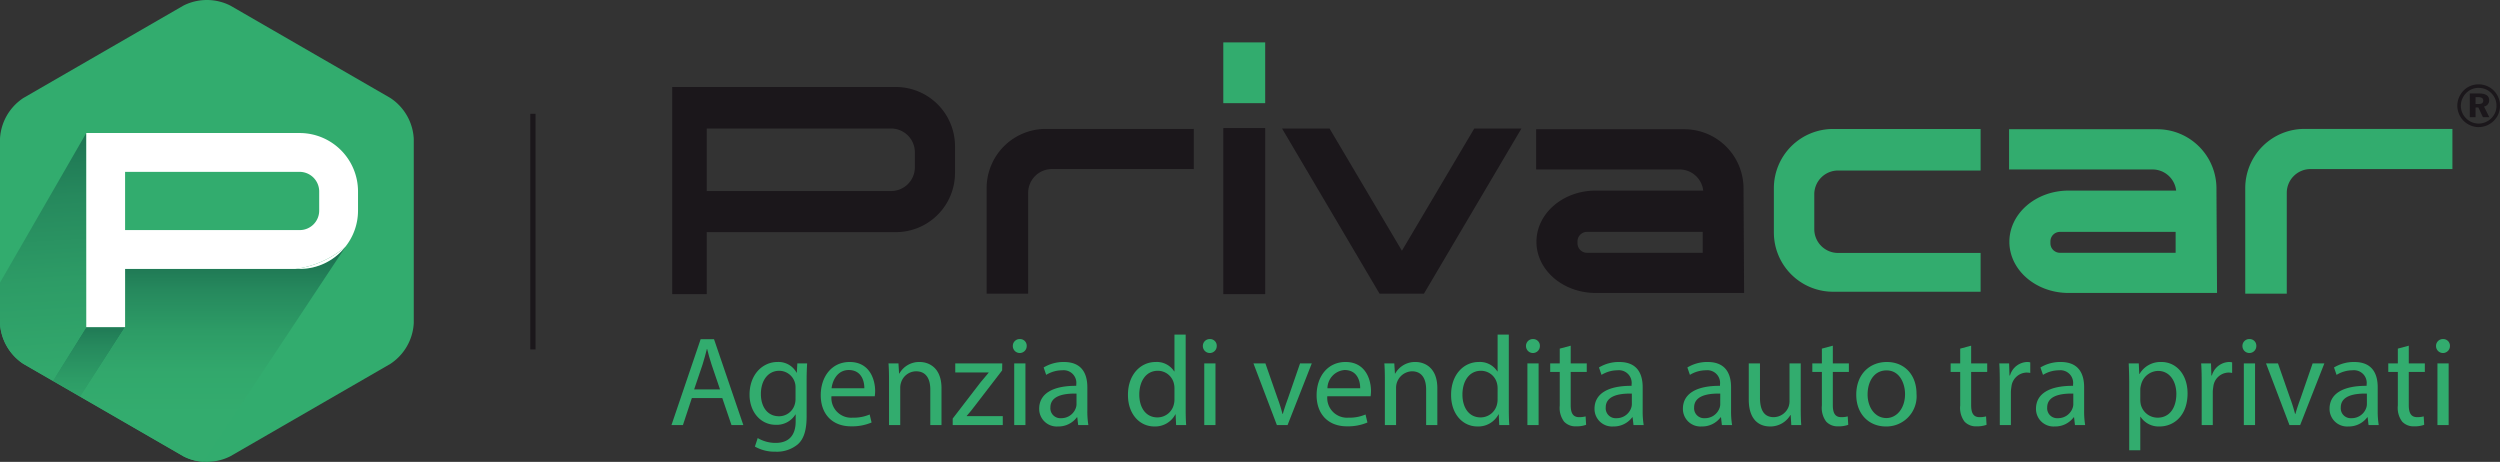 <svg id="e46c3e34-bd78-4462-a85c-3e6b74154a8b" data-name="Livello 1" xmlns="http://www.w3.org/2000/svg" xmlns:xlink="http://www.w3.org/1999/xlink" viewBox="0 0 385.977 71.306"><rect x="0" y="0" width="385.977" height="71.306" fill="#333333" stroke="none"/><defs><linearGradient id="86e2b8f9-2251-4bb4-bc16-55476009d158" x1="13.724" y1="69.136" x2="13.724" y2="48.151" gradientUnits="userSpaceOnUse"><stop offset="0" stop-color="#33ac6e"/><stop offset="0.256" stop-color="#32a86c"/><stop offset="0.505" stop-color="#2d9c66"/><stop offset="0.752" stop-color="#26895d"/><stop offset="0.997" stop-color="#1b6d4f"/><stop offset="1" stop-color="#1b6d4f"/></linearGradient><linearGradient id="6ca4536a-5cdd-491e-8ebe-b6157c3a7848" x1="12.937" y1="75.913" x2="9.772" y2="22.733" xlink:href="#86e2b8f9-2251-4bb4-bc16-55476009d158"/><linearGradient id="f067d6b0-accd-40c3-bac2-61e50bde112f" x1="37.067" y1="69.279" x2="37.067" y2="43.825" xlink:href="#86e2b8f9-2251-4bb4-bc16-55476009d158"/></defs><title>privacar</title><path d="M110.99,66.72l-1.377,4.17h-1.77l4.504-13.257h2.065l4.524,13.257h-1.829l-1.417-4.17Zm4.347-1.337-1.298-3.816c-.295-.865-.492-1.651-.688-2.419H113.311c-.197.787-.413,1.593-.668,2.399l-1.298,3.836Z" transform="translate(-4.174 -5.265)" style="fill:#32ac6e"/><path d="M128.788,61.37c-.04.688-.079,1.455-.079,2.616V69.513c0,2.184-.433,3.521-1.357,4.347A5.047,5.047,0,0,1,123.891,75a6.151,6.151,0,0,1-3.167-.786l.433-1.318a5.366,5.366,0,0,0,2.793.748c1.77,0,3.068-.925,3.068-3.324v-1.062h-.039a3.397,3.397,0,0,1-3.029,1.594c-2.36,0-4.052-2.007-4.052-4.642,0-3.227,2.104-5.056,4.288-5.056a3.166,3.166,0,0,1,2.97,1.652h.04l.079-1.436Zm-1.79,3.757a2.532,2.532,0,0,0-2.518-2.616c-1.652,0-2.832,1.396-2.832,3.6,0,1.868.944,3.422,2.812,3.422a2.529,2.529,0,0,0,2.399-1.77,3.005,3.005,0,0,0,.138-.925Z" transform="translate(-4.174 -5.265)" style="fill:#32ac6e"/><path d="M132.542,66.444a3.05,3.05,0,0,0,3.265,3.305,6.259,6.259,0,0,0,2.636-.492l.295,1.239a7.712,7.712,0,0,1-3.167.59c-2.931,0-4.681-1.927-4.681-4.799,0-2.871,1.691-5.134,4.465-5.134,3.107,0,3.934,2.734,3.934,4.484a6.545,6.545,0,0,1-.059.807Zm5.075-1.239c.02-1.102-.453-2.812-2.399-2.812-1.75,0-2.518,1.613-2.655,2.812Z" transform="translate(-4.174 -5.265)" style="fill:#32ac6e"/><path d="M141.431,63.946c0-.983-.02-1.789-.079-2.576h1.534l.099,1.573h.039a3.502,3.502,0,0,1,3.147-1.79c1.318,0,3.363.787,3.363,4.052v5.685h-1.73V65.402c0-1.534-.57-2.812-2.203-2.812a2.458,2.458,0,0,0-2.321,1.77,2.494,2.494,0,0,0-.118.807v5.724h-1.73Z" transform="translate(-4.174 -5.265)" style="fill:#32ac6e"/><path d="M151.263,69.887l4.308-5.605c.413-.512.806-.964,1.239-1.476V62.767h-5.153V61.37h7.257l-.02,1.082-4.249,5.526c-.393.531-.787,1.003-1.219,1.495v.039h5.566v1.377h-7.73Z" transform="translate(-4.174 -5.265)" style="fill:#32ac6e"/><path d="M162.688,58.695a1.072,1.072,0,0,1-2.144,0,1.055,1.055,0,0,1,1.082-1.082A1.027,1.027,0,0,1,162.688,58.695Zm-1.927,12.194V61.37h1.73v9.52Z" transform="translate(-4.174 -5.265)" style="fill:#32ac6e"/><path d="M170.634,70.89l-.138-1.2H170.437a3.544,3.544,0,0,1-2.911,1.417,2.712,2.712,0,0,1-2.911-2.734c0-2.301,2.045-3.56,5.724-3.54v-.197a1.962,1.962,0,0,0-2.164-2.202,4.736,4.736,0,0,0-2.479.708l-.393-1.142a5.913,5.913,0,0,1,3.127-.846c2.911,0,3.619,1.987,3.619,3.895V68.608a13.438,13.438,0,0,0,.157,2.281Zm-.256-4.858c-1.888-.039-4.032.295-4.032,2.145a1.531,1.531,0,0,0,1.632,1.651,2.368,2.368,0,0,0,2.301-1.593,1.804,1.804,0,0,0,.098-.551Z" transform="translate(-4.174 -5.265)" style="fill:#32ac6e"/><path d="M187.231,56.925V68.431c0,.846.02,1.81.079,2.459h-1.554l-.079-1.652h-.04a3.521,3.521,0,0,1-3.245,1.869c-2.301,0-4.071-1.947-4.071-4.839-.02-3.167,1.947-5.114,4.268-5.114a3.182,3.182,0,0,1,2.872,1.456H185.5V56.925ZM185.5,65.245a3.058,3.058,0,0,0-.079-.729,2.546,2.546,0,0,0-2.498-2.006c-1.79,0-2.852,1.573-2.852,3.678,0,1.928.944,3.521,2.812,3.521a2.602,2.602,0,0,0,2.537-2.065,3.01,3.01,0,0,0,.079-.748Z" transform="translate(-4.174 -5.265)" style="fill:#32ac6e"/><path d="M192.028,58.695a1.072,1.072,0,0,1-2.144,0,1.054,1.054,0,0,1,1.082-1.082A1.027,1.027,0,0,1,192.028,58.695Zm-1.927,12.194V61.37H191.832v9.52Z" transform="translate(-4.174 -5.265)" style="fill:#32ac6e"/><path d="M199.539,61.37l1.869,5.35a24.666,24.666,0,0,1,.768,2.439h.059c.217-.787.492-1.574.807-2.439l1.849-5.35h1.81l-3.737,9.52h-1.652l-3.618-9.52Z" transform="translate(-4.174 -5.265)" style="fill:#32ac6e"/><path d="M209.097,66.444a3.05,3.05,0,0,0,3.265,3.305,6.264,6.264,0,0,0,2.637-.492l.295,1.239a7.714,7.714,0,0,1-3.167.59c-2.931,0-4.681-1.927-4.681-4.799,0-2.871,1.691-5.134,4.465-5.134,3.107,0,3.934,2.734,3.934,4.484a6.525,6.525,0,0,1-.06.807Zm5.075-1.239c.02-1.102-.453-2.812-2.4-2.812a2.868,2.868,0,0,0-2.654,2.812Z" transform="translate(-4.174 -5.265)" style="fill:#32ac6e"/><path d="M217.984,63.946c0-.983-.02-1.789-.078-2.576h1.533l.1,1.573h.039a3.501,3.501,0,0,1,3.146-1.79c1.318,0,3.363.787,3.363,4.052v5.685h-1.73V65.402c0-1.534-.57-2.812-2.203-2.812a2.541,2.541,0,0,0-2.439,2.576v5.724h-1.73Z" transform="translate(-4.174 -5.265)" style="fill:#32ac6e"/><path d="M237.12,56.925V68.431c0,.846.02,1.81.079,2.459h-1.555l-.078-1.652h-.039a3.522,3.522,0,0,1-3.246,1.869c-2.301,0-4.07-1.947-4.07-4.839-.021-3.167,1.947-5.114,4.268-5.114a3.18,3.18,0,0,1,2.871,1.456h.039V56.925Zm-1.731,8.32a3.083,3.083,0,0,0-.078-.729,2.546,2.546,0,0,0-2.498-2.006c-1.789,0-2.852,1.573-2.852,3.678,0,1.928.943,3.521,2.812,3.521a2.602,2.602,0,0,0,2.537-2.065,3.034,3.034,0,0,0,.078-.748Z" transform="translate(-4.174 -5.265)" style="fill:#32ac6e"/><path d="M241.917,58.695a1.072,1.072,0,0,1-2.144,0,1.054,1.054,0,0,1,1.082-1.082A1.027,1.027,0,0,1,241.917,58.695Zm-1.927,12.194V61.37h1.73v9.52Z" transform="translate(-4.174 -5.265)" style="fill:#32ac6e"/><path d="M246.676,58.636v2.734h2.479V62.688h-2.479v5.134c0,1.181.334,1.849,1.299,1.849a3.818,3.818,0,0,0,1.002-.118l.079,1.299a4.237,4.237,0,0,1-1.534.235,2.395,2.395,0,0,1-1.868-.728,3.527,3.527,0,0,1-.669-2.479V62.688h-1.475V61.37h1.475V59.089Z" transform="translate(-4.174 -5.265)" style="fill:#32ac6e"/><path d="M256.371,70.89l-.138-1.2h-.059a3.546,3.546,0,0,1-2.911,1.417,2.712,2.712,0,0,1-2.911-2.734c0-2.301,2.046-3.56,5.724-3.54v-.197a1.963,1.963,0,0,0-2.164-2.202,4.737,4.737,0,0,0-2.479.708L251.041,61.999a5.912,5.912,0,0,1,3.127-.846c2.911,0,3.619,1.987,3.619,3.895V68.608a13.386,13.386,0,0,0,.157,2.281Zm-.256-4.858c-1.888-.039-4.032.295-4.032,2.145a1.531,1.531,0,0,0,1.633,1.651,2.367,2.367,0,0,0,2.301-1.593,1.79,1.79,0,0,0,.099-.551Z" transform="translate(-4.174 -5.265)" style="fill:#32ac6e"/><path d="M270.019,70.89l-.138-1.2h-.059a3.546,3.546,0,0,1-2.911,1.417A2.712,2.712,0,0,1,264,68.372c0-2.301,2.046-3.56,5.724-3.54v-.197a1.963,1.963,0,0,0-2.164-2.202,4.731,4.731,0,0,0-2.478.708l-.394-1.142a5.912,5.912,0,0,1,3.127-.846c2.911,0,3.619,1.987,3.619,3.895V68.608a13.386,13.386,0,0,0,.157,2.281Zm-.256-4.858c-1.888-.039-4.032.295-4.032,2.145a1.531,1.531,0,0,0,1.633,1.651,2.367,2.367,0,0,0,2.301-1.593,1.791,1.791,0,0,0,.099-.551Z" transform="translate(-4.174 -5.265)" style="fill:#32ac6e"/><path d="M282.191,68.293c0,.983.02,1.85.079,2.597h-1.534l-.099-1.554h-.039a3.584,3.584,0,0,1-3.147,1.771c-1.494,0-3.284-.826-3.284-4.17v-5.566h1.73V66.642c0,1.81.551,3.028,2.124,3.028a2.502,2.502,0,0,0,2.282-1.573,2.547,2.547,0,0,0,.157-.885V61.37h1.73Z" transform="translate(-4.174 -5.265)" style="fill:#32ac6e"/><path d="M287.146,58.636v2.734H289.624V62.688h-2.479v5.134c0,1.181.335,1.849,1.298,1.849a3.83,3.83,0,0,0,1.004-.118l.078,1.299a4.237,4.237,0,0,1-1.534.235,2.395,2.395,0,0,1-1.868-.728,3.523,3.523,0,0,1-.669-2.479V62.688h-1.475V61.37h1.475V59.089Z" transform="translate(-4.174 -5.265)" style="fill:#32ac6e"/><path d="M300.066,66.051a4.653,4.653,0,0,1-4.74,5.056c-2.576,0-4.563-1.889-4.563-4.897,0-3.187,2.085-5.056,4.721-5.056C298.218,61.153,300.066,63.141,300.066,66.051Zm-7.553.099c0,2.085,1.199,3.658,2.892,3.658,1.651,0,2.891-1.554,2.891-3.697,0-1.613-.807-3.658-2.852-3.658C293.398,62.452,292.514,64.34,292.514,66.149Z" transform="translate(-4.174 -5.265)" style="fill:#32ac6e"/><path d="M308.501,58.636v2.734h2.479V62.688H308.501v5.134c0,1.181.335,1.849,1.298,1.849a3.83,3.83,0,0,0,1.004-.118l.078,1.299a4.237,4.237,0,0,1-1.534.235,2.395,2.395,0,0,1-1.868-.728,3.523,3.523,0,0,1-.669-2.479V62.688H305.335V61.37h1.475V59.089Z" transform="translate(-4.174 -5.265)" style="fill:#32ac6e"/><path d="M312.925,64.34c0-1.121-.02-2.085-.078-2.97h1.515l.059,1.868h.079a2.856,2.856,0,0,1,2.635-2.085,1.883,1.883,0,0,1,.492.06v1.632a2.618,2.618,0,0,0-.59-.059,2.429,2.429,0,0,0-2.321,2.223,4.913,4.913,0,0,0-.078.807v5.074H312.925Z" transform="translate(-4.174 -5.265)" style="fill:#32ac6e"/><path d="M324.529,70.89l-.138-1.2H324.333a3.546,3.546,0,0,1-2.911,1.417,2.712,2.712,0,0,1-2.911-2.734c0-2.301,2.046-3.56,5.724-3.54v-.197a1.963,1.963,0,0,0-2.164-2.202,4.731,4.731,0,0,0-2.478.708l-.394-1.142a5.912,5.912,0,0,1,3.127-.846c2.911,0,3.619,1.987,3.619,3.895V68.608a13.388,13.388,0,0,0,.157,2.281Zm-.256-4.858c-1.888-.039-4.032.295-4.032,2.145a1.531,1.531,0,0,0,1.633,1.651,2.367,2.367,0,0,0,2.301-1.593,1.79,1.79,0,0,0,.099-.551Z" transform="translate(-4.174 -5.265)" style="fill:#32ac6e"/><path d="M332.904,64.478c0-1.22-.039-2.203-.078-3.107h1.554l.078,1.633h.04a3.741,3.741,0,0,1,3.383-1.85c2.301,0,4.032,1.947,4.032,4.839,0,3.422-2.085,5.114-4.327,5.114a3.338,3.338,0,0,1-2.931-1.495h-.04v5.173H332.904Zm1.711,2.537a3.912,3.912,0,0,0,.079.708A2.671,2.671,0,0,0,337.291,69.749c1.829,0,2.891-1.495,2.891-3.678,0-1.908-1.003-3.541-2.832-3.541a2.763,2.763,0,0,0-2.616,2.145,2.819,2.819,0,0,0-.118.708Z" transform="translate(-4.174 -5.265)" style="fill:#32ac6e"/><path d="M344.094,64.34c0-1.121-.02-2.085-.078-2.97h1.515l.059,1.868h.079a2.856,2.856,0,0,1,2.635-2.085,1.883,1.883,0,0,1,.492.06v1.632a2.618,2.618,0,0,0-.59-.059,2.429,2.429,0,0,0-2.321,2.223,4.907,4.907,0,0,0-.079.807v5.074h-1.711Z" transform="translate(-4.174 -5.265)" style="fill:#32ac6e"/><path d="M352.53,58.695a1.072,1.072,0,0,1-2.144,0,1.054,1.054,0,0,1,1.081-1.082A1.027,1.027,0,0,1,352.53,58.695Zm-1.928,12.194V61.37H352.334v9.52Z" transform="translate(-4.174 -5.265)" style="fill:#32ac6e"/><path d="M355.873,61.37l1.868,5.35a24.413,24.413,0,0,1,.768,2.439h.059c.217-.787.492-1.574.807-2.439l1.849-5.35h1.81l-3.736,9.52h-1.652l-3.619-9.52Z" transform="translate(-4.174 -5.265)" style="fill:#32ac6e"/><path d="M369.855,70.89l-.138-1.2h-.059a3.546,3.546,0,0,1-2.911,1.417,2.712,2.712,0,0,1-2.911-2.734c0-2.301,2.046-3.56,5.724-3.54v-.197a1.963,1.963,0,0,0-2.164-2.202,4.731,4.731,0,0,0-2.478.708l-.394-1.142a5.912,5.912,0,0,1,3.127-.846c2.911,0,3.619,1.987,3.619,3.895V68.608a13.388,13.388,0,0,0,.157,2.281Zm-.256-4.858c-1.888-.039-4.032.295-4.032,2.145a1.531,1.531,0,0,0,1.633,1.651,2.367,2.367,0,0,0,2.301-1.593,1.79,1.79,0,0,0,.099-.551Z" transform="translate(-4.174 -5.265)" style="fill:#32ac6e"/><path d="M376.068,58.636v2.734h2.479V62.688h-2.479v5.134c0,1.181.335,1.849,1.298,1.849a3.83,3.83,0,0,0,1.004-.118l.078,1.299a4.237,4.237,0,0,1-1.534.235,2.395,2.395,0,0,1-1.868-.728,3.523,3.523,0,0,1-.669-2.479V62.688h-1.475V61.37H374.377V59.089Z" transform="translate(-4.174 -5.265)" style="fill:#32ac6e"/><path d="M382.42,58.695a1.072,1.072,0,0,1-2.144,0,1.054,1.054,0,0,1,1.081-1.082A1.027,1.027,0,0,1,382.42,58.695Zm-1.928,12.194V61.37h1.731v9.52Z" transform="translate(-4.174 -5.265)" style="fill:#32ac6e"/><path d="M309.962,50.307H287.188a9.144,9.144,0,0,1-9.144-9.144v-6.841a9.144,9.144,0,0,1,9.144-9.144h22.774v6.413h-22.005a3.675,3.675,0,0,0-3.675,3.675v5.377a3.675,3.675,0,0,0,3.675,3.675h22.005Z" transform="translate(-4.174 -5.265)" style="fill:#32ac6e"/><path d="M350.82,50.608l-0-16.296a9.144,9.144,0,0,1,9.144-9.144l22.84 0v6.198H360.906a3.676,3.676,0,0,0-3.676,3.676L357.231,50.608Z" transform="translate(-4.174 -5.265)" style="fill:#32ac6e"/><path d="M320.739,42.537a1.471,1.471,0,0,1,1.471-1.47h17.861v3.227h-17.861a1.471,1.471,0,0,1-1.471-1.47Zm25.725,7.958h-22.917c-5.05,0-9.144-3.538-9.144-7.902s4.094-7.902,9.144-7.902h16.605a3.676,3.676,0,0,0-3.653-3.263h-22.143V25.217h22.874a9.144,9.144,0,0,1,9.144,9.144v.33Z" transform="translate(-4.174 -5.265)" style="fill:#32ac6e;fill-rule:evenodd"/><path d="M386.375,20.26h.39c.536,0,.799.164.799.545,0,.363-.245.518-.753.518h-.436Zm-.889-.563v3.658h.889V21.858h.436l.699,1.498h.989l-.817-1.634a.978.978,0,0,0,.799-.971c0-.699-.518-1.053-1.561-1.053Zm1.37-.862a2.687,2.687,0,0,1,1.97.826,2.717,2.717,0,0,1,.781,1.979,2.643,2.643,0,0,1-.808,1.897,2.835,2.835,0,0,1-1.952.808,2.736,2.736,0,0,1-1.951-.835,2.69,2.69,0,0,1-.79-1.924,2.796,2.796,0,0,1,.835-1.97A2.631,2.631,0,0,1,386.856,18.835Zm-.009-.544a3.193,3.193,0,0,0-2.804,1.588,3.319,3.319,0,0,0-.481,1.716A3.316,3.316,0,0,0,386.847,24.889a3.346,3.346,0,0,0,2.333-.962,3.2,3.2,0,0,0,.971-2.333,3.284,3.284,0,0,0-3.304-3.304Z" transform="translate(-4.174 -5.265)" style="fill:#1b171b;fill-rule:evenodd"/><rect x="188.866" y="6.547" width="6.468" height="9.381" style="fill:#32ac6e"/><path d="M156.5,50.608l-0-16.296a9.144,9.144,0,0,1,9.144-9.144l22.84 0v6.198H166.586a3.675,3.675,0,0,0-3.675,3.676V50.608Zm91.223-8.071A1.47,1.47,0,0,1,249.194,41.067h17.861v3.227H249.194a1.47,1.47,0,0,1-1.47-1.47Zm25.725,7.958h-22.917c-5.05,0-9.144-3.538-9.144-7.902s4.094-7.902,9.144-7.902h16.605a3.676,3.676,0,0,0-3.653-3.263h-22.143V25.217h22.874a9.144,9.144,0,0,1,9.144,9.144v.33ZM113.288,25.106h28.457a3.675,3.675,0,0,1,3.676,3.676v2.303a3.675,3.675,0,0,1-3.676,3.675H113.288Zm-5.331-6.41,5.331-.002,29.187.002a9.144,9.144,0,0,1,9.144,9.144v4.122a9.144,9.144,0,0,1-9.144,9.144H113.288V50.681h-5.331V18.696Zm94.155,6.414L217.165,50.608h6.85l15.054-25.499h-7.284L220.616,43.976,209.447,25.11Zm-9.072-.073H199.508V50.681h-6.468Z" transform="translate(-4.174 -5.265)" style="fill:#1b171b;fill-rule:evenodd"/><line x1="82.278" y1="17.568" x2="82.278" y2="53.948" style="fill:none;stroke:#1b171b;stroke-miterlimit:10;stroke-width:0.809px"/><path d="M4.174,26.659a8.035,8.035,0,0,1,3.622-6.273L32.492,6.128a8.035,8.035,0,0,1,7.243,0l24.697,14.259a8.035,8.035,0,0,1,3.622,6.273V55.177a8.035,8.035,0,0,1-3.622,6.273l-24.697,14.259a8.035,8.035,0,0,1-7.243,0L7.795,61.45a8.035,8.035,0,0,1-3.622-6.273Z" transform="translate(-4.174 -5.265)" style="fill:#32ac6e"/><path d="M53.455,37.792V34.794a3.034,3.034,0,0,0-2.996-2.996H23.487v8.991H50.459A3.005,3.005,0,0,0,53.455,37.792Z" transform="translate(-4.174 -5.265)" style="fill:none"/><path d="M49.672,46.797s.046-.005.111-.014H23.487Z" transform="translate(-4.174 -5.265)" style="fill:none"/><polygon points="13.319 50.508 8.135 58.79 12.405 61.256 19.313 50.508 13.319 50.508" style="fill:url(#86e2b8f9-2251-4bb4-bc16-55476009d158)"/><path d="M17.493,25.803,4.174,48.901v6.277A8.034,8.034,0,0,0,7.795,61.45l4.513,2.606,5.184-8.282Z" transform="translate(-4.174 -5.265)" style="fill:url(#6ca4536a-5cdd-491e-8ebe-b6157c3a7848)"/><path d="M57.475,43.388a8.989,8.989,0,0,1-7.017,3.395h-.676c-.065.008-.111.014-.111.014l-26.185-.014v8.991l-6.908,10.748,15.913,9.188a7.106,7.106,0,0,0,3.056.831L57.554,43.318C57.529,43.343,57.501,43.364,57.475,43.388Z" transform="translate(-4.174 -5.265)" style="fill:url(#f067d6b0-accd-40c3-bac2-61e50bde112f)"/><path d="M23.487,55.773V46.783H49.782a14.96,14.96,0,0,0,7.693-3.395,8.925,8.925,0,0,0,1.974-5.596V34.794a9.017,9.017,0,0,0-8.991-8.991H17.493V55.773Zm0-23.976H50.459a3.034,3.034,0,0,1,2.996,2.996v2.998a3.005,3.005,0,0,1-2.996,2.996H23.487Z" transform="translate(-4.174 -5.265)" style="fill:#fff"/><path d="M50.459,46.783a8.989,8.989,0,0,0,7.017-3.395,14.96,14.96,0,0,1-7.693,3.395Z" transform="translate(-4.174 -5.265)" style="fill:#fff"/></svg>